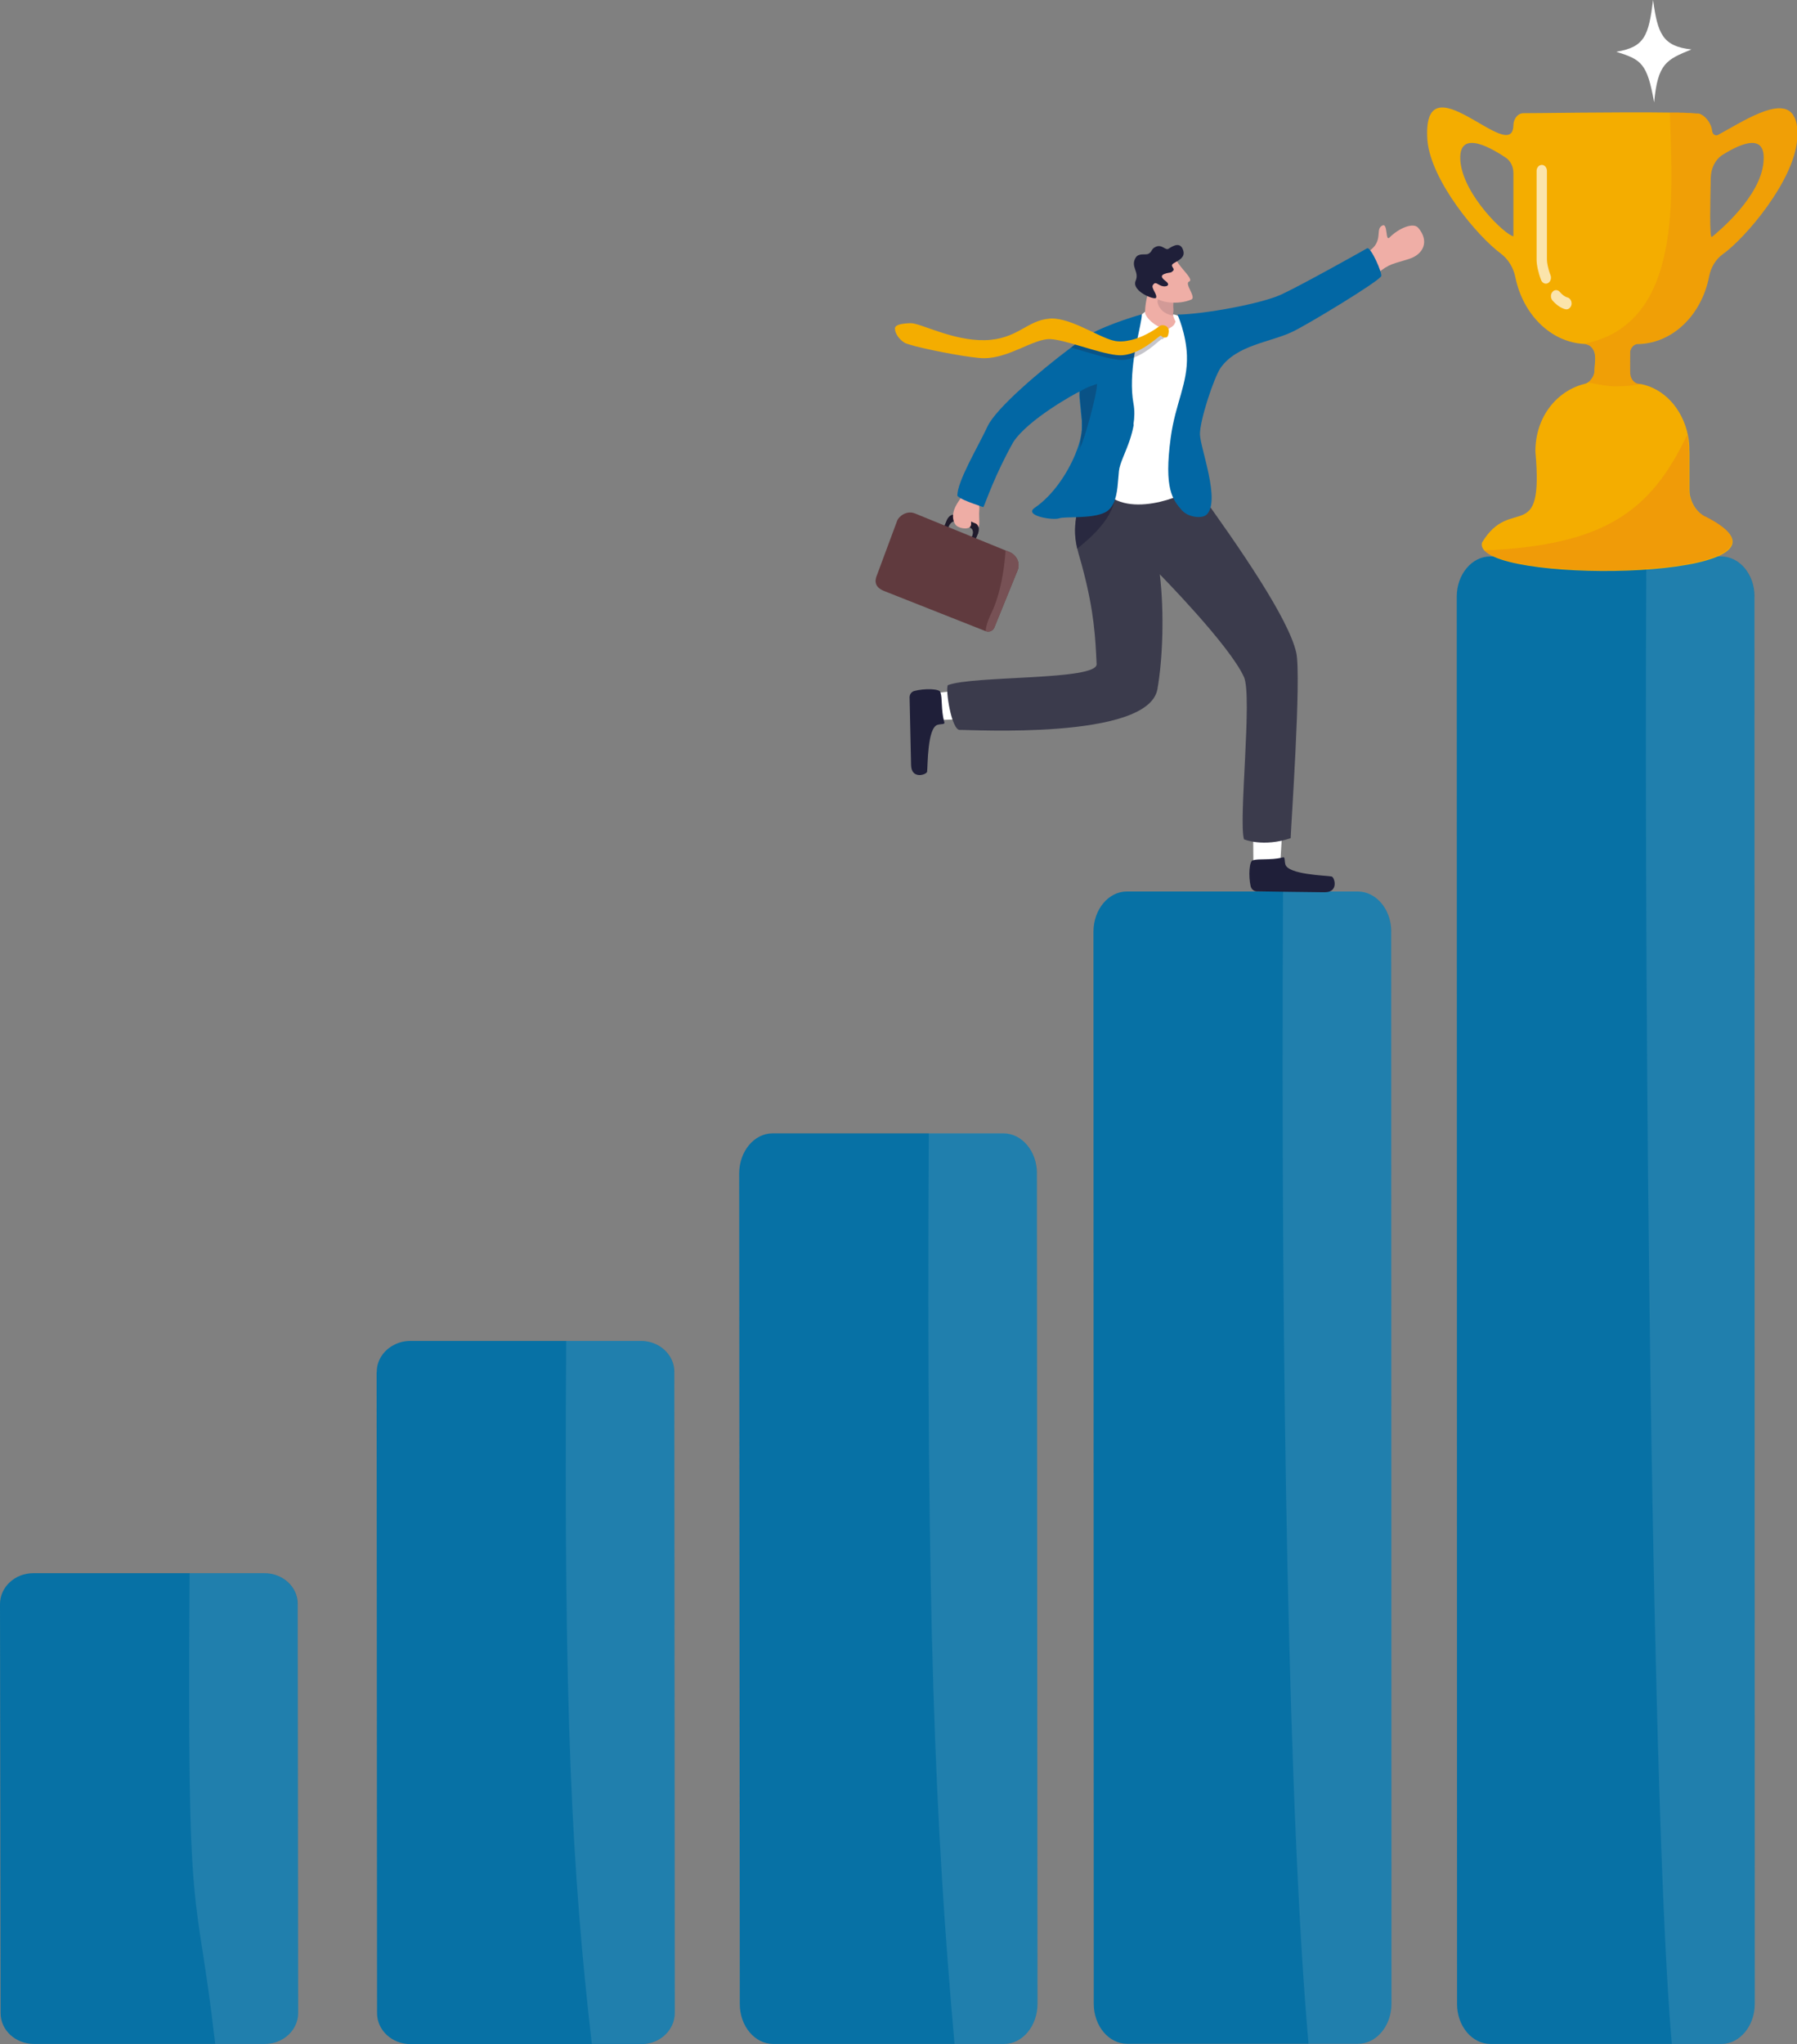 <svg width="204" height="232" viewBox="0 0 204 232" fill="none" xmlns="http://www.w3.org/2000/svg">
<rect x="0" y="0" width="204" height="232" fill="#808080" stroke="none"/>
<g clip-path="url(#clip0_3404_5963)">
<path d="M117.71 133.171L117.778 227.428C117.778 229.936 116.078 231.983 113.987 231.983H87.773C85.682 231.983 83.982 229.953 83.982 227.445L83.914 133.188C83.914 130.68 85.614 128.633 87.705 128.633H113.919C116.01 128.633 117.71 130.663 117.71 133.171Z" fill="#0771A5"/>
<path opacity="0.11" d="M117.71 133.171L117.778 227.428C117.778 229.936 116.078 231.983 113.987 231.983H108.36C106.133 206.803 105.147 183.823 105.436 128.616H113.902C115.993 128.616 117.693 130.646 117.693 133.171H117.71Z" fill="#F4F3F2"/>
<path d="M157.929 105.721L157.963 227.41C157.963 229.918 156.263 231.965 154.172 231.965H127.958C125.867 231.965 124.167 229.935 124.167 227.427L124.133 105.738C124.133 103.23 125.833 101.183 127.924 101.183H154.138C156.229 101.183 157.929 103.213 157.929 105.721Z" fill="#0771A5"/>
<path opacity="0.11" d="M157.93 105.721L157.964 227.411C157.964 229.918 156.264 231.966 154.173 231.966H148.546C146.319 206.785 145.367 156.355 145.656 101.166H154.122C156.213 101.166 157.913 103.196 157.913 105.721H157.93Z" fill="#F4F3F2"/>
<path d="M199.171 67.694L199.205 227.428C199.205 229.936 197.505 231.983 195.414 231.983H169.2C167.109 231.983 165.409 229.953 165.409 227.445L165.375 67.711C165.375 65.204 167.075 63.156 169.166 63.156H195.38C197.471 63.156 199.171 65.186 199.171 67.694Z" fill="#0771A5"/>
<path opacity="0.11" d="M199.172 67.694L199.206 227.428C199.206 229.936 197.506 231.983 195.415 231.983H189.788C187.561 206.802 186.609 118.346 186.898 63.156H195.364C197.455 63.156 199.155 65.186 199.155 67.711L199.172 67.694Z" fill="#F4F3F2"/>
<path d="M42.754 155.725L42.805 228.486C42.805 230.431 44.505 232 46.596 232H72.81C74.901 232 76.601 230.414 76.601 228.469L76.55 155.708C76.55 153.763 74.85 152.193 72.759 152.193H46.562C45.899 152.193 45.253 152.364 44.709 152.654C43.553 153.251 42.754 154.411 42.771 155.725H42.754Z" fill="#0771A5"/>
<path opacity="0.11" d="M76.551 155.708L76.602 228.469C76.602 230.414 74.902 231.983 72.811 231.983H67.184C64.957 212.552 63.971 194.792 64.277 152.193H72.743C74.834 152.193 76.534 153.763 76.534 155.708H76.551Z" fill="#F4F3F2"/>
<path d="M33.796 182.048L33.847 228.469C33.847 230.413 32.147 231.983 30.056 231.983H3.859C1.768 231.983 0.068 230.43 0.068 228.486L0 182.065C0 180.12 1.7 178.551 3.791 178.551H30.005C32.096 178.551 33.796 180.103 33.796 182.048Z" fill="#0771A5"/>
<path opacity="0.11" d="M33.797 182.048L33.848 228.469C33.848 230.413 32.148 231.983 30.057 231.983H24.43C22.203 212.552 21.217 221.15 21.523 178.551H29.989C32.08 178.551 33.78 180.12 33.78 182.065L33.797 182.048Z" fill="#F4F3F2"/>
<path d="M153.662 29.326C157.776 27.962 155.821 26.102 156.943 25.59C157.572 25.3 157.249 27.467 157.742 26.955C158.796 25.897 160.445 25.198 161.006 25.863C162.298 27.382 161.584 28.866 159.986 29.378C158.167 29.975 157.793 29.855 156.297 31.084C154.852 32.261 154.342 31.118 154.342 31.118L153.645 29.326H153.662Z" fill="#EFAEA6"/>
<path d="M145.348 97.84C145.433 96.594 145.62 93.268 145.62 93.268L142.254 93.336L142.288 98.147L144.498 99.58L145.348 97.84Z" fill="white"/>
<path d="M145.586 97.311C145.926 97.226 145.79 97.567 145.909 98.079C146.181 99.273 150.516 99.358 151.162 99.478C151.502 99.529 152.029 101.303 150.346 101.269C148.901 101.252 144.26 101.201 142.679 101.166C142.356 101.166 142.067 100.928 141.982 100.604C141.71 99.443 141.812 97.652 142.254 97.635C142.917 97.43 144.158 97.652 145.603 97.328L145.586 97.311Z" fill="#1F1F39"/>
<path d="M106.674 81.701C107.915 81.735 111.043 81.445 111.043 81.445L110.941 78.152L106.249 78.647L104.906 80.916L106.674 81.701Z" fill="white"/>
<path d="M107.202 81.923C107.287 82.264 106.964 82.127 106.437 82.264C105.264 82.588 105.332 86.921 105.247 87.587C105.196 87.928 103.462 88.508 103.428 86.836C103.394 85.386 103.292 80.729 103.258 79.142C103.258 78.801 103.479 78.511 103.785 78.425C104.924 78.118 106.709 78.153 106.76 78.579C106.998 79.244 106.811 80.49 107.185 81.923H107.202Z" fill="#1F1F39"/>
<path d="M108.969 82.845C109.921 82.794 130.355 84.039 131.392 78.222C131.987 74.878 132.191 69.589 131.664 65.188C131.664 65.188 139.586 73.223 141.218 76.84C142.187 78.989 140.589 93.047 141.218 95.264C141.218 95.264 143.411 96.186 146.522 95.128C146.522 94.207 147.763 76.737 147.151 74.059C146.267 70.22 140.912 62.39 135.574 55.02C135.574 55.02 131.97 57.869 127.873 55.276C125.918 54.03 122.722 55.054 122.62 55.805C122.501 56.743 122.365 57.493 122.263 58.142C122.025 59.626 121.923 60.598 122.297 62.27C122.382 62.629 122.484 63.021 122.62 63.465C122.739 63.857 122.841 64.249 122.943 64.642C124.218 69.487 124.354 72.421 124.49 75.373C124.575 77.249 110.516 76.652 107.609 77.761C107.286 78.17 108.017 82.913 108.969 82.845Z" fill="#3B3B4C"/>
<path d="M130.255 35.179C131.411 34.957 131.496 36.885 132.414 37.038C132.958 37.141 132.635 35.998 132.924 35.742C133.094 35.588 133.791 35.759 134.063 36.117C138.772 42.156 131.802 54.61 135.032 55.48C135.695 55.651 128.589 59.114 125.478 55.89C122.86 53.194 123.727 52.188 123.948 51.386C124.764 48.315 127.654 37.874 127.654 37.874C127.654 37.874 128.436 36.595 130.255 35.162V35.179Z" fill="white"/>
<path d="M134.216 57.954C134.845 58.67 136.409 58.926 136.97 58.414C138.602 56.879 136.256 50.857 136.222 49.304C136.188 47.752 137.803 42.856 138.568 41.747C140.438 39.119 144.212 38.864 146.762 37.635C148.564 36.765 156.367 32.039 156.792 31.357C156.979 31.067 155.602 27.945 155.194 28.184C154.786 28.423 147.782 32.347 145.504 33.404C143.226 34.479 136.613 35.673 133.672 35.707C133.672 35.707 134.658 37.874 134.743 40.348C134.845 43.589 133.434 45.756 132.907 49.645C132.108 55.531 133.128 56.725 134.216 57.971V57.954Z" fill="#0267A4"/>
<path opacity="0.62" d="M122.295 62.27C124.097 60.819 126.12 58.926 126.562 56.674L122.244 58.141C122.006 59.625 121.904 60.598 122.278 62.27H122.295Z" fill="#1F1F39"/>
<path d="M130.016 35.622C130.407 36.526 131.648 37.294 132.532 37.396C133.314 36.952 133.263 36.901 133.45 36.509C133.28 36.151 133.211 35.963 133.177 35.809C133.143 35.605 133.212 35.519 133.212 35.263C133.212 35.212 133.212 35.161 133.212 35.093C133.178 34.786 133.195 34.513 133.212 34.308C133.212 34.223 133.229 34.137 133.246 34.069C133.28 33.847 133.331 33.728 133.331 33.728L132.515 33.063L131.24 31.715C131.24 31.715 130.798 31.885 130.39 33.097C130.016 34.189 129.948 35.451 130.016 35.622Z" fill="#EFAEA6"/>
<path opacity="0.14" d="M133.195 35.809C133.161 35.605 133.229 35.519 133.229 35.264C133.229 35.212 133.229 35.161 133.229 35.093C133.195 34.786 133.212 34.513 133.229 34.308C133.229 34.223 133.246 34.138 133.263 34.069C133.178 34.035 131.954 33.626 131.614 33.796C131.07 34.069 131.614 35.656 133.229 35.809H133.195Z" fill="#1F1F39"/>
<path d="M133.584 29.583C133.992 30.436 135.573 31.733 134.995 31.954C134.4 32.176 135.862 33.746 135.233 34.002C133.737 34.633 131.612 34.343 131.136 33.694C130.66 33.029 129.98 30.948 129.98 30.948L133.584 29.583Z" fill="#EFAEA6"/>
<path d="M132.343 31.033C132.836 30.896 132.904 31.016 133.176 30.726C133.448 30.436 132.683 30.197 133.278 29.856C133.873 29.515 134.536 29.207 134.332 28.457C134.026 27.382 133.176 27.894 132.649 28.235C132.309 28.457 131.918 27.689 131.204 28.013C130.643 28.269 130.83 28.576 130.354 28.815C130.065 28.969 129.266 28.679 128.926 29.242C128.297 30.282 129.368 30.828 128.926 31.852C128.399 33.046 131.102 34.104 131.238 33.797C131.408 33.438 130.677 32.705 130.864 32.381C131.153 31.903 131.34 32.244 131.816 32.432C132.326 32.636 133.006 32.398 132.309 31.886C131.612 31.374 131.918 31.152 132.377 31.033H132.343Z" fill="#1F1F39"/>
<path d="M111.061 59.83C111.01 59.625 110.891 59.472 110.721 59.403L110.296 59.216L110.245 59.182L108.46 58.448C108.375 58.414 108.273 58.397 108.188 58.414C107.899 58.448 107.61 58.704 107.457 59.096L107.236 59.625L106.879 60.495L107.321 60.683L107.678 59.813L107.729 59.693C107.848 59.42 108.069 59.216 108.273 59.182C108.273 59.182 108.409 59.182 108.477 59.199L110.058 59.847L110.194 59.898C110.449 60.001 110.551 60.393 110.398 60.768L110.347 60.871L109.99 61.758L110.432 61.945L110.789 61.058L111.01 60.546C111.01 60.546 111.027 60.495 111.044 60.461C111.044 60.41 111.078 60.376 111.078 60.325C111.112 60.137 111.112 59.966 111.078 59.813L111.061 59.83Z" fill="#201B2C"/>
<path d="M111.164 56.777C111.045 57.34 111.232 57.237 111.164 57.988C111.096 58.739 111.334 59.916 110.943 59.882C110.552 59.847 110.433 59.336 110.297 59.199C110.161 59.063 110.399 59.592 110.076 59.847C109.753 60.103 108.784 59.967 108.478 59.557C108.172 59.148 108.087 58.517 108.325 57.834C108.563 57.152 109.226 56.333 109.413 56.06C109.583 55.787 111.181 56.76 111.181 56.76L111.164 56.777Z" fill="#EEADA5"/>
<path d="M111.076 59.831C111.025 59.626 110.906 59.472 110.736 59.404L110.311 59.233H110.26V59.37H110.243V59.626L110.192 59.933C110.447 60.035 110.549 60.428 110.396 60.803L110.345 60.922L109.988 61.809L110.43 61.997L110.787 61.11L111.008 60.598C111.008 60.598 111.025 60.547 111.042 60.513C111.042 60.462 111.076 60.428 111.076 60.376C111.11 60.189 111.11 60.018 111.076 59.865V59.831Z" fill="#201B2C"/>
<path d="M115.514 64.744L112.879 71.227C112.726 71.602 112.284 71.79 111.91 71.636H111.893L100.333 67.064C99.041 66.535 99.415 65.614 99.568 65.239L101.863 59.063C102.016 58.67 102.883 57.852 103.92 58.295L114.154 62.475L114.545 62.628C115.395 62.97 115.871 63.874 115.514 64.744Z" fill="#603A3E"/>
<path d="M115.516 64.744L112.881 71.226C112.728 71.602 112.286 71.789 111.912 71.636H111.895C111.912 71.192 112.082 70.544 112.524 69.623C113.612 67.371 114.02 64.488 114.156 62.475L114.547 62.628C115.397 62.969 115.873 63.873 115.516 64.744Z" fill="#775155"/>
<path d="M128.706 48.195C128.604 48.775 128.451 49.338 128.281 49.867C127.788 51.351 127.108 52.596 127.023 53.467C126.904 54.558 126.904 56.026 126.428 57.083C126.207 57.544 125.901 57.936 125.442 58.158C123.946 58.909 120.886 58.602 120.257 58.823C119.492 59.096 116.16 58.516 117.469 57.629C119.526 56.23 121.158 53.739 122.042 51.624C122.365 50.856 122.586 50.14 122.705 49.543C122.705 49.474 122.722 49.423 122.739 49.355C122.739 49.287 122.756 49.219 122.773 49.15C122.773 49.116 122.773 49.099 122.773 49.065C122.773 48.98 122.79 48.894 122.807 48.809C122.807 48.758 122.807 48.707 122.807 48.656C122.807 48.604 122.807 48.57 122.807 48.519V48.451C122.807 48.451 122.807 48.314 122.807 48.263C122.807 48.127 122.807 48.007 122.807 47.871C122.807 47.734 122.807 47.615 122.773 47.478C122.756 47.188 122.722 46.898 122.688 46.625C122.688 46.54 122.688 46.472 122.671 46.387L122.62 45.841L122.586 45.568V45.431C122.586 45.431 122.552 45.278 122.552 45.209C122.552 45.124 122.552 45.039 122.535 44.971V44.834C122.535 44.834 122.535 44.715 122.535 44.663V44.612C122.535 44.612 122.535 44.493 122.552 44.442C122.076 44.647 116.704 47.598 115.021 50.191C112.913 53.978 111.995 56.776 111.638 57.561C111.485 57.51 111.315 57.459 111.145 57.39C110.397 57.134 109.53 56.827 109.037 56.537C108.867 56.435 108.748 56.35 108.68 56.264C108.68 54.609 110.924 50.907 112.114 48.383C113.083 46.318 118.149 42.019 121.566 39.46C122.059 39.085 122.518 38.744 122.926 38.454C123.147 38.3 123.402 38.13 123.674 37.976C125.986 36.679 129.624 35.673 129.624 35.673C129.624 35.673 129.624 35.673 129.624 35.69C129.624 36.219 129.318 37.43 129.012 38.983C128.91 39.477 128.825 39.989 128.74 40.535C128.502 42.207 128.366 44.084 128.672 45.789C128.825 46.608 128.791 47.41 128.672 48.161L128.706 48.195Z" fill="#0267A4"/>
<path opacity="0.28" d="M122.585 44.424V44.629H122.568C122.568 45.158 122.738 46.301 122.823 47.461C122.84 47.717 122.857 47.99 122.874 48.246C122.874 48.553 122.823 48.996 122.721 49.525C122.636 49.969 122.653 50.481 122.551 51.01C122.619 50.924 122.568 50.822 122.653 50.719C123.027 50.157 124.557 44.731 124.54 43.571C124.54 43.571 123.248 43.964 122.619 44.424H122.585Z" fill="#1F1F39"/>
<path opacity="0.26" d="M132.258 37.464C132.616 37.464 132.224 37.038 132.207 37.277C132.207 37.328 132.224 37.396 132.258 37.464Z" fill="#1F1F39"/>
<path opacity="0.26" d="M132.479 38.096C132.343 38.096 132.241 38.215 132.156 38.317C132.054 38.437 131.969 38.556 131.901 38.488C131.799 38.403 130.473 39.904 128.79 40.552C128.246 40.757 127.668 40.894 127.09 40.842C126.869 40.825 126.631 40.791 126.376 40.74C125.849 40.655 125.254 40.501 124.642 40.331C123.622 40.058 122.551 39.716 121.582 39.443C122.075 39.068 122.534 38.727 122.942 38.437C123.163 38.283 123.418 38.113 123.69 37.959C124.591 38.386 125.441 38.812 126.155 39.051C126.512 39.17 126.835 39.256 127.107 39.256C127.226 39.256 127.362 39.256 127.481 39.256C128.025 39.239 128.535 39.119 129.028 38.966C129.963 38.676 130.796 38.198 131.442 37.772C131.799 37.533 131.85 37.413 132.224 37.43C132.343 37.686 132.632 38.044 132.462 38.062L132.479 38.096Z" fill="#1F1F39"/>
<path d="M101.607 37.311C101.573 37.738 102.015 38.505 102.712 38.915C102.865 39 103.324 39.137 103.953 39.307C106.112 39.853 110.345 40.655 111.705 40.655C113.133 40.655 114.527 40.109 115.802 39.563C117.111 39 118.284 38.454 119.219 38.488C121.004 38.574 124.54 40.041 126.716 40.297C126.784 40.297 126.852 40.297 126.92 40.314C129.334 40.501 131.646 37.977 131.782 38.096C131.884 38.181 131.969 38.267 132.139 38.301C132.207 38.301 132.292 38.318 132.377 38.301C132.598 38.284 132.666 37.857 132.683 37.618C132.7 37.379 132.581 36.97 132.071 36.919C131.68 36.885 131.629 37.038 131.289 37.26C130.422 37.84 129.232 38.488 127.889 38.693C127.583 38.744 127.277 38.761 126.954 38.744C125.39 38.71 122.279 36.407 119.797 36.168C119.559 36.151 119.338 36.134 119.117 36.168C116.55 36.373 115.496 38.522 111.807 38.608C108.135 38.693 104.463 36.646 103.375 36.68C102.287 36.714 101.607 36.868 101.59 37.294L101.607 37.311Z" fill="#F4AD00"/>
<path d="M203.678 13.29C203.678 13.29 203.611 13.154 203.576 13.086C203.542 13.017 203.492 12.966 203.458 12.915C201.962 11.038 197.746 13.853 195.026 15.32C194.737 15.474 194.397 15.235 194.363 14.86C194.295 14.126 193.75 13.307 193.104 12.983C193.002 12.932 192.901 12.898 192.799 12.881C192.782 12.881 192.748 12.881 192.714 12.881C192.68 12.881 192.662 12.881 192.628 12.881C192.543 12.881 192.475 12.881 192.39 12.864H192.374C192.255 12.864 192.118 12.847 191.965 12.83C191.71 12.83 191.421 12.813 191.115 12.796H190.928C190.809 12.796 190.69 12.796 190.554 12.778C190.469 12.778 190.401 12.778 190.316 12.778C190.248 12.778 190.181 12.778 190.095 12.778C189.959 12.778 189.806 12.778 189.653 12.778H189.552C183.84 12.693 173.606 12.864 172.994 12.847C172.331 12.813 171.803 13.478 171.803 14.246C171.667 18.92 161.348 6.279 162.045 15.952C162.47 20.558 167.723 26.819 170.358 28.764C171.208 29.395 171.82 30.384 172.041 31.527C172.908 35.69 176.036 38.829 179.81 39.034C179.912 39.034 179.998 39.051 180.1 39.085C180.185 39.119 180.286 39.153 180.371 39.188C180.541 39.273 180.694 39.426 180.813 39.597C181.205 40.177 181.086 40.876 181 41.985C181 42.036 181 42.088 181 42.122C181 42.156 181 42.19 181 42.207C181 42.241 181 42.275 180.983 42.309C180.966 42.429 180.916 42.531 180.882 42.634C180.882 42.668 180.848 42.702 180.831 42.736C180.746 42.907 180.626 43.06 180.507 43.197C180.473 43.231 180.456 43.248 180.422 43.282C180.422 43.282 180.372 43.333 180.338 43.35C180.304 43.384 180.253 43.401 180.219 43.435C180.117 43.504 179.997 43.538 179.878 43.572C176.784 44.34 174.285 47.274 174.302 51.266C175.271 62.099 171.515 56.111 168.251 61.57C168.149 61.929 168.268 62.253 168.574 62.543C172.467 66.415 207.079 65.443 193.581 58.619H193.546C192.696 58.158 192.085 57.305 191.864 56.282C191.847 56.162 191.813 56.043 191.813 55.923C191.813 55.804 191.795 55.667 191.795 55.548C191.795 55.343 191.795 55.122 191.795 54.917C191.795 54.576 191.795 54.234 191.795 53.91C191.795 52.767 191.795 51.829 191.795 51.403C191.795 51.266 191.795 51.181 191.778 51.164C191.778 51.01 191.778 50.874 191.778 50.72C191.761 50.276 191.711 49.85 191.626 49.441C191.32 47.888 190.606 46.506 189.62 45.466C188.719 44.527 187.597 43.862 186.356 43.606C186.322 43.606 186.271 43.589 186.219 43.589C186.152 43.589 186.067 43.572 185.982 43.555C185.948 43.555 185.913 43.555 185.879 43.538C185.845 43.538 185.812 43.521 185.795 43.504C185.726 43.487 185.676 43.453 185.625 43.418C185.574 43.384 185.522 43.35 185.471 43.299C185.233 43.077 185.08 42.736 185.063 42.361C185.046 41.729 185.063 40.979 185.063 40.348C185.063 40.228 185.063 40.126 185.063 40.023C185.063 39.989 185.063 39.955 185.063 39.938C185.063 39.87 185.063 39.819 185.097 39.767C185.199 39.409 185.472 39.136 185.812 39.051C189.824 39.051 193.172 35.776 194.022 31.374C194.226 30.316 194.788 29.412 195.57 28.849C198.154 27.007 203.56 20.626 204.001 15.969C204.001 15.883 204.002 15.815 204.019 15.73C204.087 14.638 203.985 13.87 203.713 13.324L203.678 13.29ZM171.803 26.819C170.851 26.648 166.244 22.247 165.802 18.442C165.411 14.757 168.778 16.446 170.937 17.896C171.481 18.255 171.803 18.92 171.803 19.637C171.803 21.906 171.803 26.802 171.803 26.802V26.819ZM200.194 18.459C199.82 22.332 195.195 26.205 194.328 26.904C194.039 27.058 194.158 22.656 194.209 20.166C194.226 19.074 194.736 18.084 195.552 17.572C197.694 16.225 200.551 15.03 200.194 18.442V18.459Z" fill="#F4AD00"/>
<g opacity="0.67">
<path d="M177.82 35.11C177.82 35.11 177.735 35.11 177.684 35.093C177.174 34.957 176.698 34.616 176.239 34.104C176.018 33.831 176.001 33.404 176.239 33.132C176.46 32.858 176.834 32.858 177.072 33.132C177.361 33.473 177.667 33.694 177.956 33.763C178.262 33.848 178.466 34.223 178.398 34.582C178.33 34.889 178.092 35.11 177.837 35.11H177.82Z" fill="white"/>
<path d="M175.492 32.193C175.271 32.193 175.05 32.04 174.948 31.784C174.625 30.931 174.438 30.061 174.438 29.464V19.398C174.438 19.023 174.709 18.716 175.032 18.716C175.355 18.716 175.611 19.023 175.611 19.398V29.464C175.611 29.771 175.713 30.436 176.019 31.238C176.155 31.579 176.018 31.989 175.712 32.142C175.644 32.176 175.56 32.193 175.475 32.193H175.492Z" fill="white"/>
</g>
<path opacity="0.22" d="M203.679 13.29C203.679 13.29 203.611 13.154 203.577 13.086C203.543 13.018 203.492 12.966 203.458 12.915C201.962 11.039 197.746 13.853 195.026 15.321C194.737 15.474 194.397 15.235 194.363 14.86C194.312 14.126 193.751 13.307 193.105 12.983C193.003 12.932 192.901 12.898 192.799 12.864C192.782 12.864 192.748 12.864 192.731 12.864C192.697 12.864 192.68 12.864 192.646 12.864C192.578 12.864 192.493 12.864 192.408 12.847H192.391C192.272 12.847 192.136 12.83 191.983 12.813C191.728 12.813 191.439 12.796 191.133 12.779H190.946C190.827 12.779 190.708 12.779 190.572 12.762C190.504 12.762 190.419 12.762 190.334 12.762C190.266 12.762 190.198 12.762 190.113 12.762C189.977 12.762 189.824 12.762 189.671 12.762C189.637 12.762 189.603 12.762 189.569 12.762C189.841 22.162 191.099 36.799 179.828 39.017C179.93 39.017 180.015 39.034 180.117 39.068C180.202 39.085 180.304 39.136 180.389 39.171C180.559 39.256 180.712 39.392 180.831 39.58C181.222 40.16 181.103 40.859 181.018 41.968C181.018 42.02 181.018 42.054 181.018 42.105C181.018 42.139 181.018 42.173 181.018 42.19C181.018 42.224 181.018 42.258 181.001 42.293C180.967 42.412 180.933 42.514 180.899 42.617C180.899 42.651 180.865 42.685 180.848 42.719C180.763 42.89 180.661 43.043 180.525 43.18C180.491 43.214 180.474 43.231 180.44 43.265C180.44 43.265 180.389 43.316 180.355 43.333C180.321 43.367 180.27 43.384 180.236 43.401C181.613 43.691 182.786 43.845 183.058 43.845C183.5 43.845 184.605 43.896 186.356 43.589C186.322 43.589 186.271 43.572 186.22 43.555C186.152 43.555 186.067 43.521 185.999 43.521C185.965 43.521 185.931 43.521 185.897 43.504C185.863 43.504 185.829 43.504 185.812 43.47C185.761 43.453 185.693 43.419 185.642 43.384C185.591 43.35 185.54 43.316 185.489 43.265C185.251 43.043 185.098 42.702 185.081 42.327C185.064 41.696 185.081 40.945 185.081 40.314V39.989C185.081 39.989 185.081 39.921 185.081 39.904C185.081 39.853 185.098 39.785 185.115 39.734C185.217 39.375 185.489 39.102 185.829 39.017C189.841 39.017 193.19 35.742 194.04 31.34C194.244 30.282 194.805 29.378 195.587 28.815C198.171 26.973 203.577 20.592 204.019 15.935C204.019 15.85 204.019 15.781 204.036 15.696C204.104 14.604 204.002 13.836 203.73 13.29H203.679ZM200.194 18.46C199.82 22.332 195.196 26.205 194.329 26.904C194.04 27.041 194.159 22.656 194.21 20.166C194.227 19.074 194.737 18.084 195.553 17.573C197.695 16.225 200.551 15.031 200.194 18.443V18.46Z" fill="#E56E1F"/>
<path opacity="0.28" d="M168.538 62.474C182.206 61.877 187.442 57.987 191.539 49.338V49.372C191.624 49.782 191.675 50.225 191.709 50.651C191.709 50.805 191.709 50.941 191.709 51.095C191.709 51.095 191.709 51.197 191.726 51.334C191.726 51.76 191.726 52.682 191.726 53.842C191.726 54.166 191.726 54.49 191.726 54.848C191.726 55.053 191.726 55.275 191.726 55.48C191.726 55.599 191.726 55.735 191.743 55.855C191.743 55.974 191.777 56.094 191.794 56.213C191.998 57.237 192.61 58.124 193.477 58.533H193.511C207.026 65.374 172.397 66.347 168.504 62.474H168.538Z" fill="#E56E1F"/>
<path d="M183.516 5.869C186.729 5.34 187.154 4.026 187.664 0C188.174 3.804 188.735 5.255 192.016 5.613C189.177 6.773 188.191 7.182 187.783 11.618C186.984 7.165 186.338 6.773 183.516 5.886V5.869Z" fill="white"/>
</g>
<defs>
<clipPath id="clip0_3404_5963">
<rect width="204" height="232" fill="white"/>
</clipPath>
</defs>
</svg>
